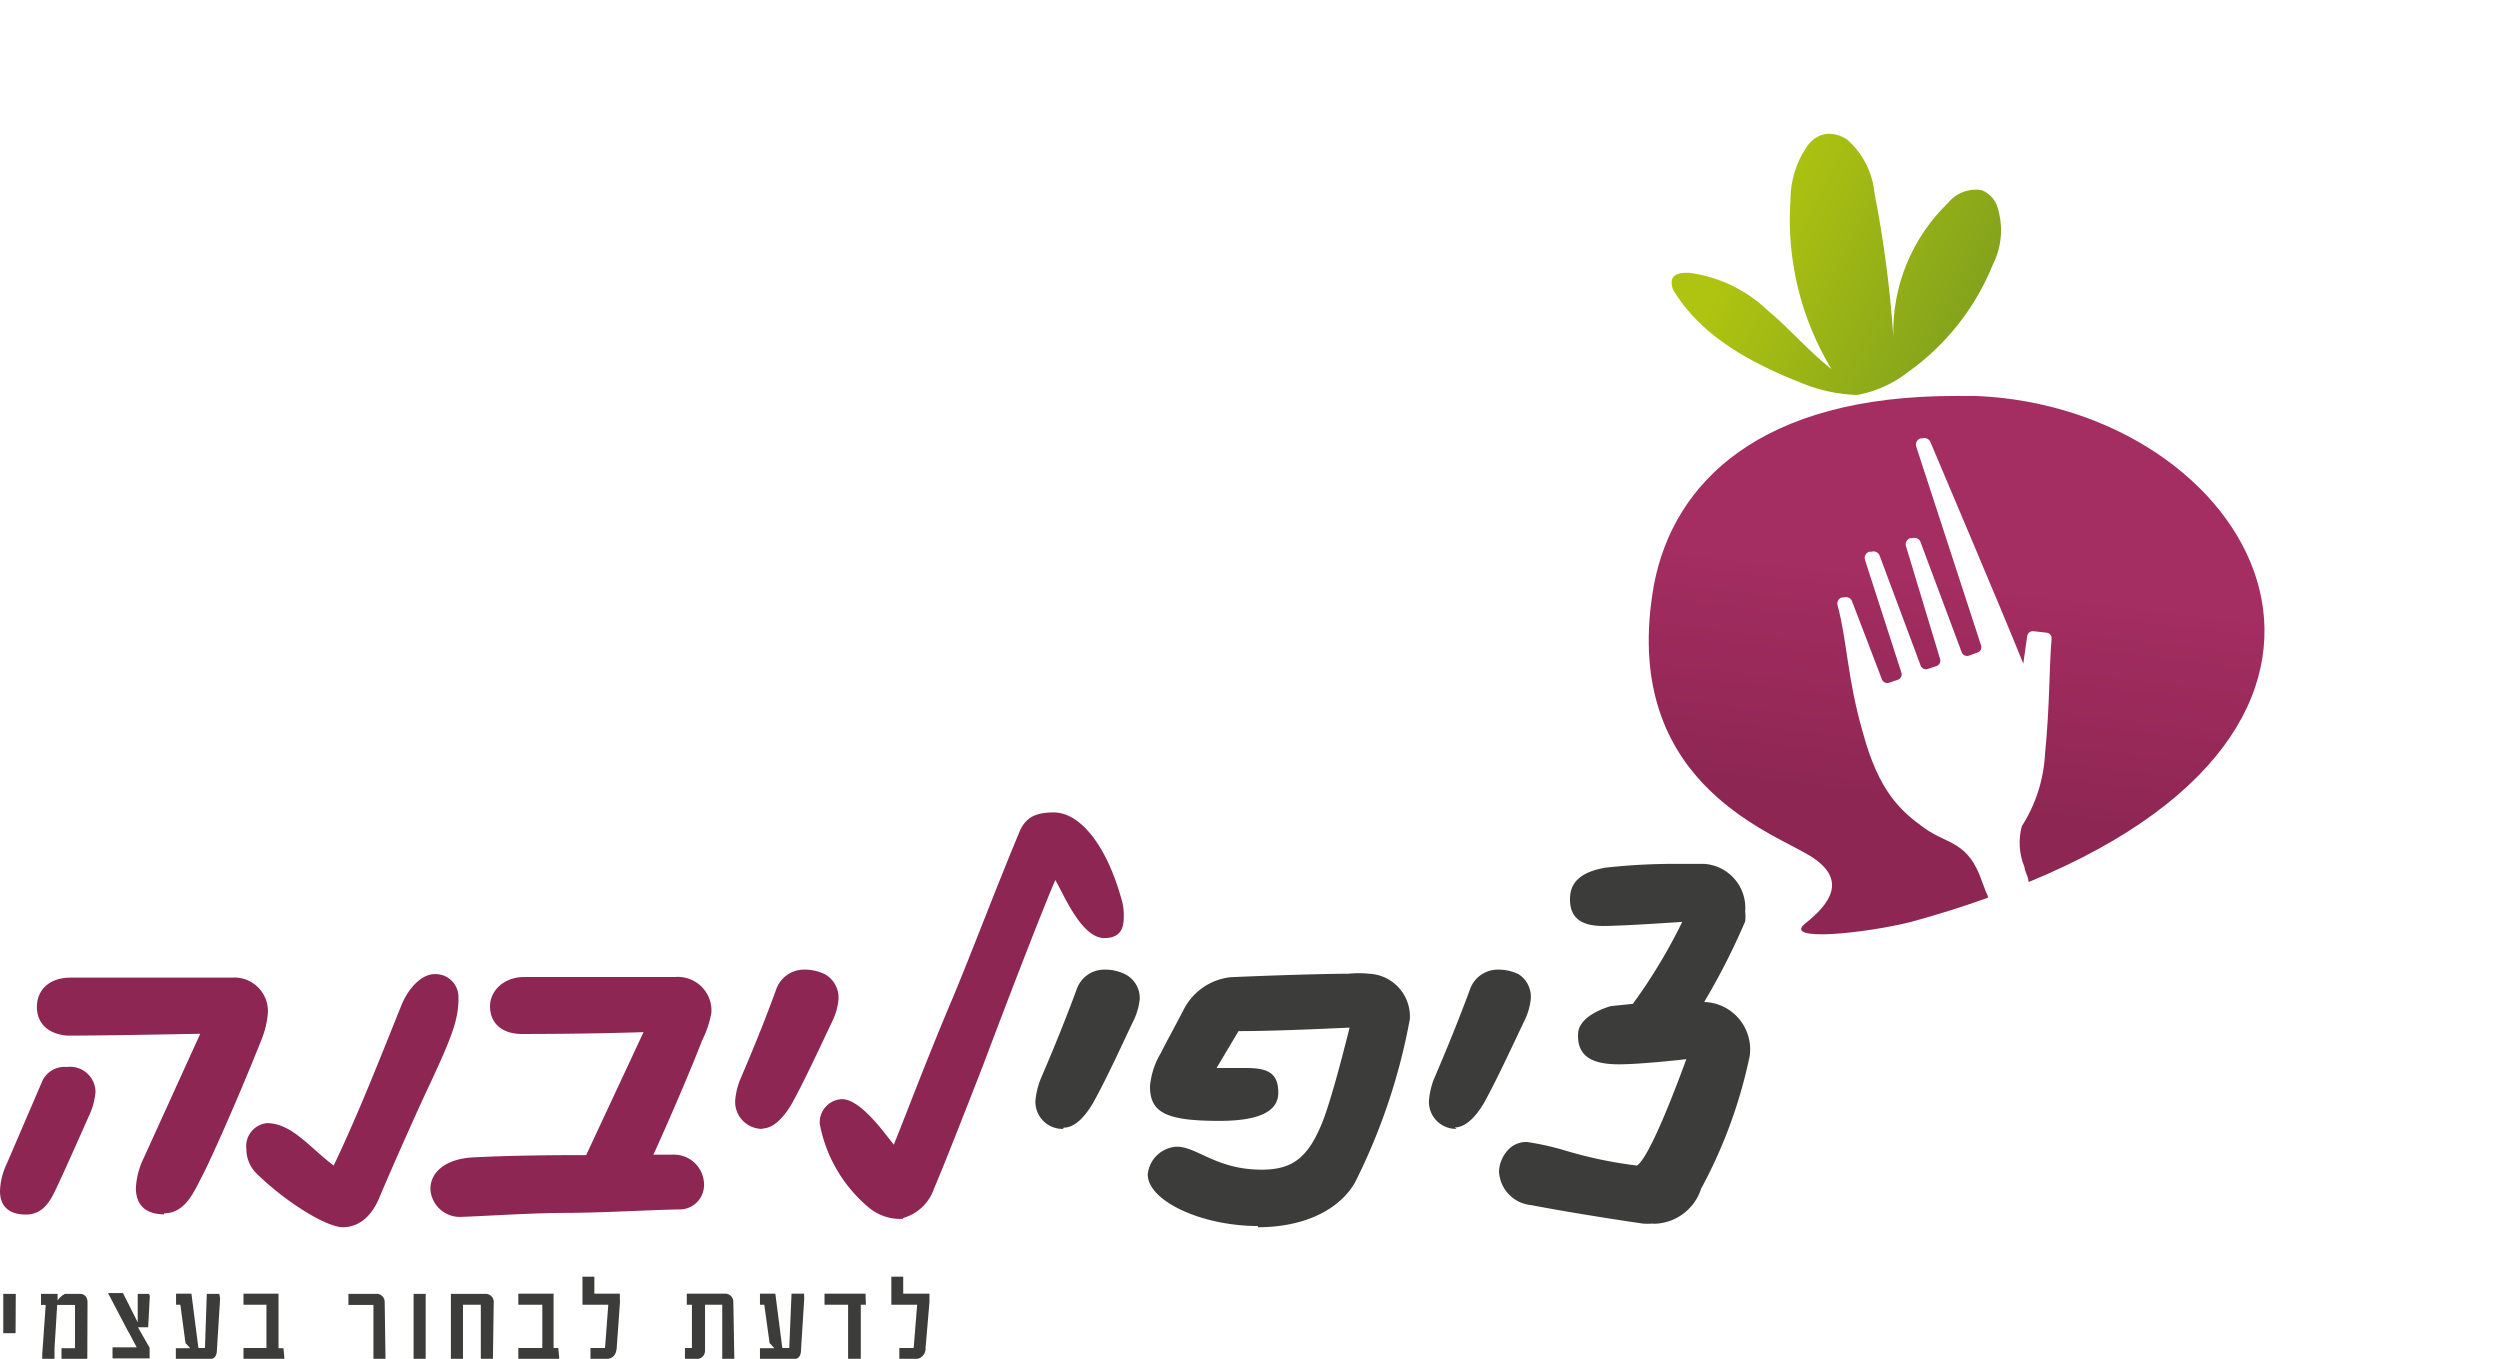 <svg xmlns="http://www.w3.org/2000/svg" xmlns:xlink="http://www.w3.org/1999/xlink" viewBox="0 0 121.98 66.3"><defs><style>.cls-1{fill:none;}.cls-2{fill:#3c3c3b;}.cls-3{fill:#8d2653;}.cls-4{clip-path:url(#clip-path);}.cls-5{fill:url(#linear-gradient);}.cls-6{clip-path:url(#clip-path-2);}.cls-7{fill:url(#linear-gradient-2);}</style><clipPath id="clip-path" transform="translate(0 6.53)"><path class="cls-1" d="M80.7,22C79,31.49,86.28,34,88.27,35.2s.94,2.43-.19,3.33,2.86.49,5.13-.07c1.36-.37,2.62-.77,3.79-1.19,0-.1-.07-.21-.11-.3s-.13-.37-.18-.48h0c-.68-2-1.68-1.8-2.82-2.62s-2.22-1.77-3-4.67c-.76-2.62-.76-4.45-1.23-6.19a.31.31,0,0,1,.21-.39l.09,0a.32.32,0,0,1,.41.2l1.45,3.79a.28.28,0,0,0,.36.17l.41-.14a.28.28,0,0,0,.18-.36L91,20.8a.32.32,0,0,1,.2-.41l.11,0a.32.32,0,0,1,.4.19l2,5.36a.27.27,0,0,0,.35.17l.21-.07.21-.07a.28.28,0,0,0,.18-.35L93,20.13a.31.31,0,0,1,.2-.4l.11,0a.31.31,0,0,1,.4.2l2,5.35a.28.28,0,0,0,.36.18l.41-.15a.27.27,0,0,0,.18-.35L93.5,15.27a.32.32,0,0,1,.2-.41l.09,0a.32.32,0,0,1,.4.18c.65,1.56,3.35,7.88,4.53,10.81l.19-1.34a.28.28,0,0,1,.33-.24l.62.07a.27.27,0,0,1,.24.3c-.13,1.63-.08,3.18-.32,5.62a7.24,7.24,0,0,1-1.13,3.52,3.09,3.09,0,0,0,.13,2h0c0,.11.08.28.15.48s0,.16.07.24c19.76-8.14,10.77-23.16-2.59-23.71l-1,0C85.91,12.78,81.65,17,80.7,22"></path></clipPath><linearGradient id="linear-gradient" x1="-573.19" y1="465.88" x2="-572.19" y2="465.88" gradientTransform="matrix(11.65, 0, 0, -11.65, 6768.82, 5452.29)" gradientUnits="userSpaceOnUse"><stop offset="0" stop-color="#8d2653"></stop><stop offset="0.02" stop-color="#8d2653"></stop><stop offset="0.99" stop-color="#a42d61"></stop><stop offset="1" stop-color="#a42d61"></stop></linearGradient><clipPath id="clip-path-2" transform="translate(0 6.53)"><path class="cls-1" d="M89.22,0a1.15,1.15,0,0,0-.41.08,1.55,1.55,0,0,0-.65.54,4.63,4.63,0,0,0-.8,2.59,14.12,14.12,0,0,0,2,8.27c-1.12-.88-2.06-2-3.15-2.9a6.78,6.78,0,0,0-3.8-1.8c-.33,0-.75,0-.84.37a.81.81,0,0,0,.16.61c1.36,2.17,3.75,3.44,6.15,4.39a7.65,7.65,0,0,0,2.75.59,5.72,5.72,0,0,0,2.46-1.11,11.9,11.9,0,0,0,4.14-5.24,3.71,3.71,0,0,0,.19-2.93,1.35,1.35,0,0,0-.72-.71,1.74,1.74,0,0,0-1.66.63,8.72,8.72,0,0,0-2.66,6.51,56.27,56.27,0,0,0-.92-7A4,4,0,0,0,90.14.29,1.58,1.58,0,0,0,89.28,0Z"></path></clipPath><linearGradient id="linear-gradient-2" x1="-579.71" y1="487.77" x2="-578.71" y2="487.77" gradientTransform="matrix(0, 13.71, 13.71, 0, -6599.32, 7949.25)" gradientUnits="userSpaceOnUse"><stop offset="0" stop-color="#afc410"></stop><stop offset="0.01" stop-color="#afc410"></stop><stop offset="0.99" stop-color="#7d9e1d"></stop><stop offset="1" stop-color="#7d9e1d"></stop></linearGradient></defs><g id="Layer_2" data-name="Layer 2"><g id="Layer_1-2" data-name="Layer 1"><path class="cls-2" d="M80.71,53.18A2.46,2.46,0,0,0,83,51.47,23.68,23.68,0,0,0,85.37,45a2.31,2.31,0,0,0-2.22-2.64,33.41,33.41,0,0,0,2-3.93,2,2,0,0,0,0-.48,2.15,2.15,0,0,0-2-2.33c-.4,0-.82,0-1.24,0a30.67,30.67,0,0,0-3.62.19c-.39.09-1.6.28-1.68,1.38s.59,1.46,1.6,1.46,3.87-.2,3.87-.2a26.54,26.54,0,0,1-2.41,4l-1.07.11s-1.54.4-1.6,1.32c-.08,1.27.9,1.52,2,1.52s3.28-.25,3.28-.25c-1.17,3.19-2,4.93-2.41,5.19a20.92,20.92,0,0,1-3.59-.76,13.39,13.39,0,0,0-1.77-.39,1.21,1.21,0,0,0-.84.3,1.64,1.64,0,0,0-.53,1.13,1.73,1.73,0,0,0,1.57,1.65c2.52.48,5.44.9,5.44.9a2.75,2.75,0,0,0,.48,0m-9.65-4.69c.5,0,1-.47,1.43-1.2.67-1.21,1.57-3.18,2-4.07a3.12,3.12,0,0,0,.28-1A1.31,1.31,0,0,0,74.09,41a2.28,2.28,0,0,0-1-.22,1.44,1.44,0,0,0-1.38,1c-.76,2.05-1.46,3.67-1.77,4.4a3.83,3.83,0,0,0-.22,1,1.32,1.32,0,0,0,1.35,1.37m-9.71,4.8c2.18,0,3.92-.78,4.74-2.16a29.56,29.56,0,0,0,2.69-8,2.09,2.09,0,0,0-2-2.21,4.87,4.87,0,0,0-1,0c-1.09,0-3.76.08-5.75.17a2.92,2.92,0,0,0-2.28,1.57c-.42.81-.81,1.51-1.12,2.13a3.77,3.77,0,0,0-.53,1.63c0,1.29.81,1.68,3.39,1.68,1.91,0,2.87-.45,2.87-1.37s-.45-1.21-1.55-1.21c-.31,0-.67,0-1.46,0l1.07-1.8c1.52,0,3.4-.08,5.42-.17-.54,2.14-.93,3.54-1.29,4.52-.71,1.8-1.46,2.41-3,2.41-2.22,0-3.14-1.12-4.15-1.12A1.5,1.5,0,0,0,56,50.77c0,1.29,2.61,2.52,5.39,2.52m-9.49-4.8c.51,0,1-.47,1.43-1.2.68-1.21,1.57-3.18,2-4.07a3.12,3.12,0,0,0,.28-1A1.31,1.31,0,0,0,54.89,41a2.23,2.23,0,0,0-1-.22,1.42,1.42,0,0,0-1.37,1c-.76,2.05-1.46,3.67-1.77,4.4a3.85,3.85,0,0,0-.23,1,1.32,1.32,0,0,0,1.35,1.37" transform="translate(0 6.53)"></path><path class="cls-3" d="M44.06,52.9a2.24,2.24,0,0,0,1.51-1.43c.51-1.18,2-5,2.41-6.06,1.27-3.37,2.87-7.52,3.51-9,.39.64,1.26,2.83,2.39,2.83.64,0,.95-.31.95-1a2.8,2.8,0,0,0-.14-1c-.73-2.56-2-4.13-3.28-4.13-.93,0-1.41.28-1.69,1-1.17,2.8-2.49,6.31-3.39,8.42-1.26,3-2.19,5.5-2.72,6.79-.42-.51-1.6-2.22-2.53-2.22A1.13,1.13,0,0,0,40,48.32a7,7,0,0,0,2.31,4,2.4,2.4,0,0,0,1.74.62m-6.85-4.41c.5,0,1-.47,1.43-1.2.67-1.21,1.57-3.18,2-4.07a3.12,3.12,0,0,0,.28-1A1.31,1.31,0,0,0,40.24,41a2.23,2.23,0,0,0-1-.22,1.44,1.44,0,0,0-1.38,1c-.75,2.05-1.45,3.67-1.76,4.4a3.45,3.45,0,0,0-.23,1,1.32,1.32,0,0,0,1.35,1.37M22.56,52.84c.45,0,3.4-.19,4.94-.19,1.8,0,4.12-.14,5.61-.17a1.19,1.19,0,0,0,1.24-1.13,1.47,1.47,0,0,0-1.57-1.54c-.29,0-.59,0-.9,0,.64-1.4,1.77-4,2.38-5.58a4.94,4.94,0,0,0,.45-1.35,1.64,1.64,0,0,0-1.77-1.74c-.39,0-.67,0-2.83,0-1.57,0-3.51,0-4.52,0s-1.68.67-1.68,1.43.5,1.32,1.49,1.35c.61,0,3.28,0,6-.09l-2.8,6c-1,0-3.34,0-5.5.11C21.83,50,21,50.6,21,51.49a1.44,1.44,0,0,0,1.57,1.35m-5.86.51c.81,0,1.46-.54,1.85-1.57.78-1.83,1.8-4.1,2.22-5,1.31-2.78,1.59-3.56,1.59-4.63A1.12,1.12,0,0,0,21.19,41c-.56,0-1.21.59-1.58,1.46-.92,2.27-2.07,5.25-3.33,7.88-1.18-.89-2.05-2.07-3.26-2.07a1.13,1.13,0,0,0-1,1.26,1.68,1.68,0,0,0,.51,1.21c1.4,1.37,3.39,2.61,4.21,2.61M1.26,52.73c.59,0,1-.31,1.35-1s1.29-2.83,1.77-3.9a3.44,3.44,0,0,0,.28-1.07,1.24,1.24,0,0,0-1.4-1.23,1.2,1.2,0,0,0-1.18.65L.34,50.23A3.34,3.34,0,0,0,0,51.58c0,.76.45,1.15,1.26,1.15M8,52.67c1.06,0,1.48-1.09,1.88-1.85s1.74-3.76,2.89-6.65a4.52,4.52,0,0,0,.3-1.26,1.64,1.64,0,0,0-1.76-1.74c-.7,0-1.8,0-2.95,0-1.71,0-3.79,0-4.91,0S1.8,41.84,1.8,42.6,2.3,43.92,3.28,44c.42,0,1.63,0,6.49-.09L7,50a3.78,3.78,0,0,0-.37,1.43c0,.84.48,1.29,1.38,1.29" transform="translate(0 6.53)"></path><path class="cls-2" d="M45.35,56.59H44.07v-.83h-.58v1.37h1.26l-.17,2.11h-.7v.54h.72a.51.51,0,0,0,.56-.54L45.35,57Zm-3.12,0h-2v.54h1.15v2.65H42V57.13h.25Zm-3,0h-.61l-.11,2.65h-.34l-.34-2.65h-.75v.54h.21L37.55,59l.23.25h-.7v.54H38.7c.24,0,.37-.14.38-.4l.16-2.56Zm-3.45.4a.41.41,0,0,0-.11-.28.39.39,0,0,0-.28-.12H33.51v.54h.25v2.11h-.34v.54H34a.41.41,0,0,0,.4-.4V57.13h.84v2.65h.59Zm-5.54-.4H29v-.83h-.58v1.37h1.26l-.16,2.11h-.71v.54h.73c.34,0,.52-.18.55-.54L30.25,57Zm-3,2.65h-.23V56.59H25.29v.54h1.17v2.11H25.29v.54h2ZM24.09,57a.37.37,0,0,0-.11-.28.38.38,0,0,0-.28-.12H22v3.19h.59V57.13h.87v2.65h.59Zm-3.32-.4h-.59v3.19h.59Zm-2,.4a.41.41,0,0,0-.11-.28.38.38,0,0,0-.28-.12H17v.54h1.22v2.65h.59Zm-4.94,2.25h-.24V56.59H11.88v.54H13v2.11H11.88v.54h2Zm-3.13-2.65h-.61L10,59.24H9.68l-.34-2.65H8.59v.54H8.8L9.05,59l.23.25h-.7v.54H10.2c.24,0,.37-.14.38-.4l.16-2.56Zm-3.43,0H6.72l0,1.39,0,0-.72-1.43H5.27l.89,1.7a2.09,2.09,0,0,0,.13.23l.38.72H5.49v.54H7.3v-.52l-.57-1h.5l.08-1.53Zm-3,.39a.45.45,0,0,0-.1-.28.37.37,0,0,0-.27-.11H3.17a1,1,0,0,0-.36.32v-.32H2v.54h.23l-.17,2.42v.23h.6v-.54l.13-2.11h.87l0,2.11H3v.54H4.26Zm-3.5-.39H.16v1.92h.6Z" transform="translate(0 6.53)"></path><g class="cls-4"><rect class="cls-5" x="83.22" y="4.74" width="31.3" height="42.74" transform="translate(60.91 127.58) rotate(-83)"></rect></g><g class="cls-6"><rect class="cls-7" x="80.32" y="-3.77" width="18.75" height="20.34" transform="translate(43.94 90.34) rotate(-63.5)"></rect></g></g></g></svg>